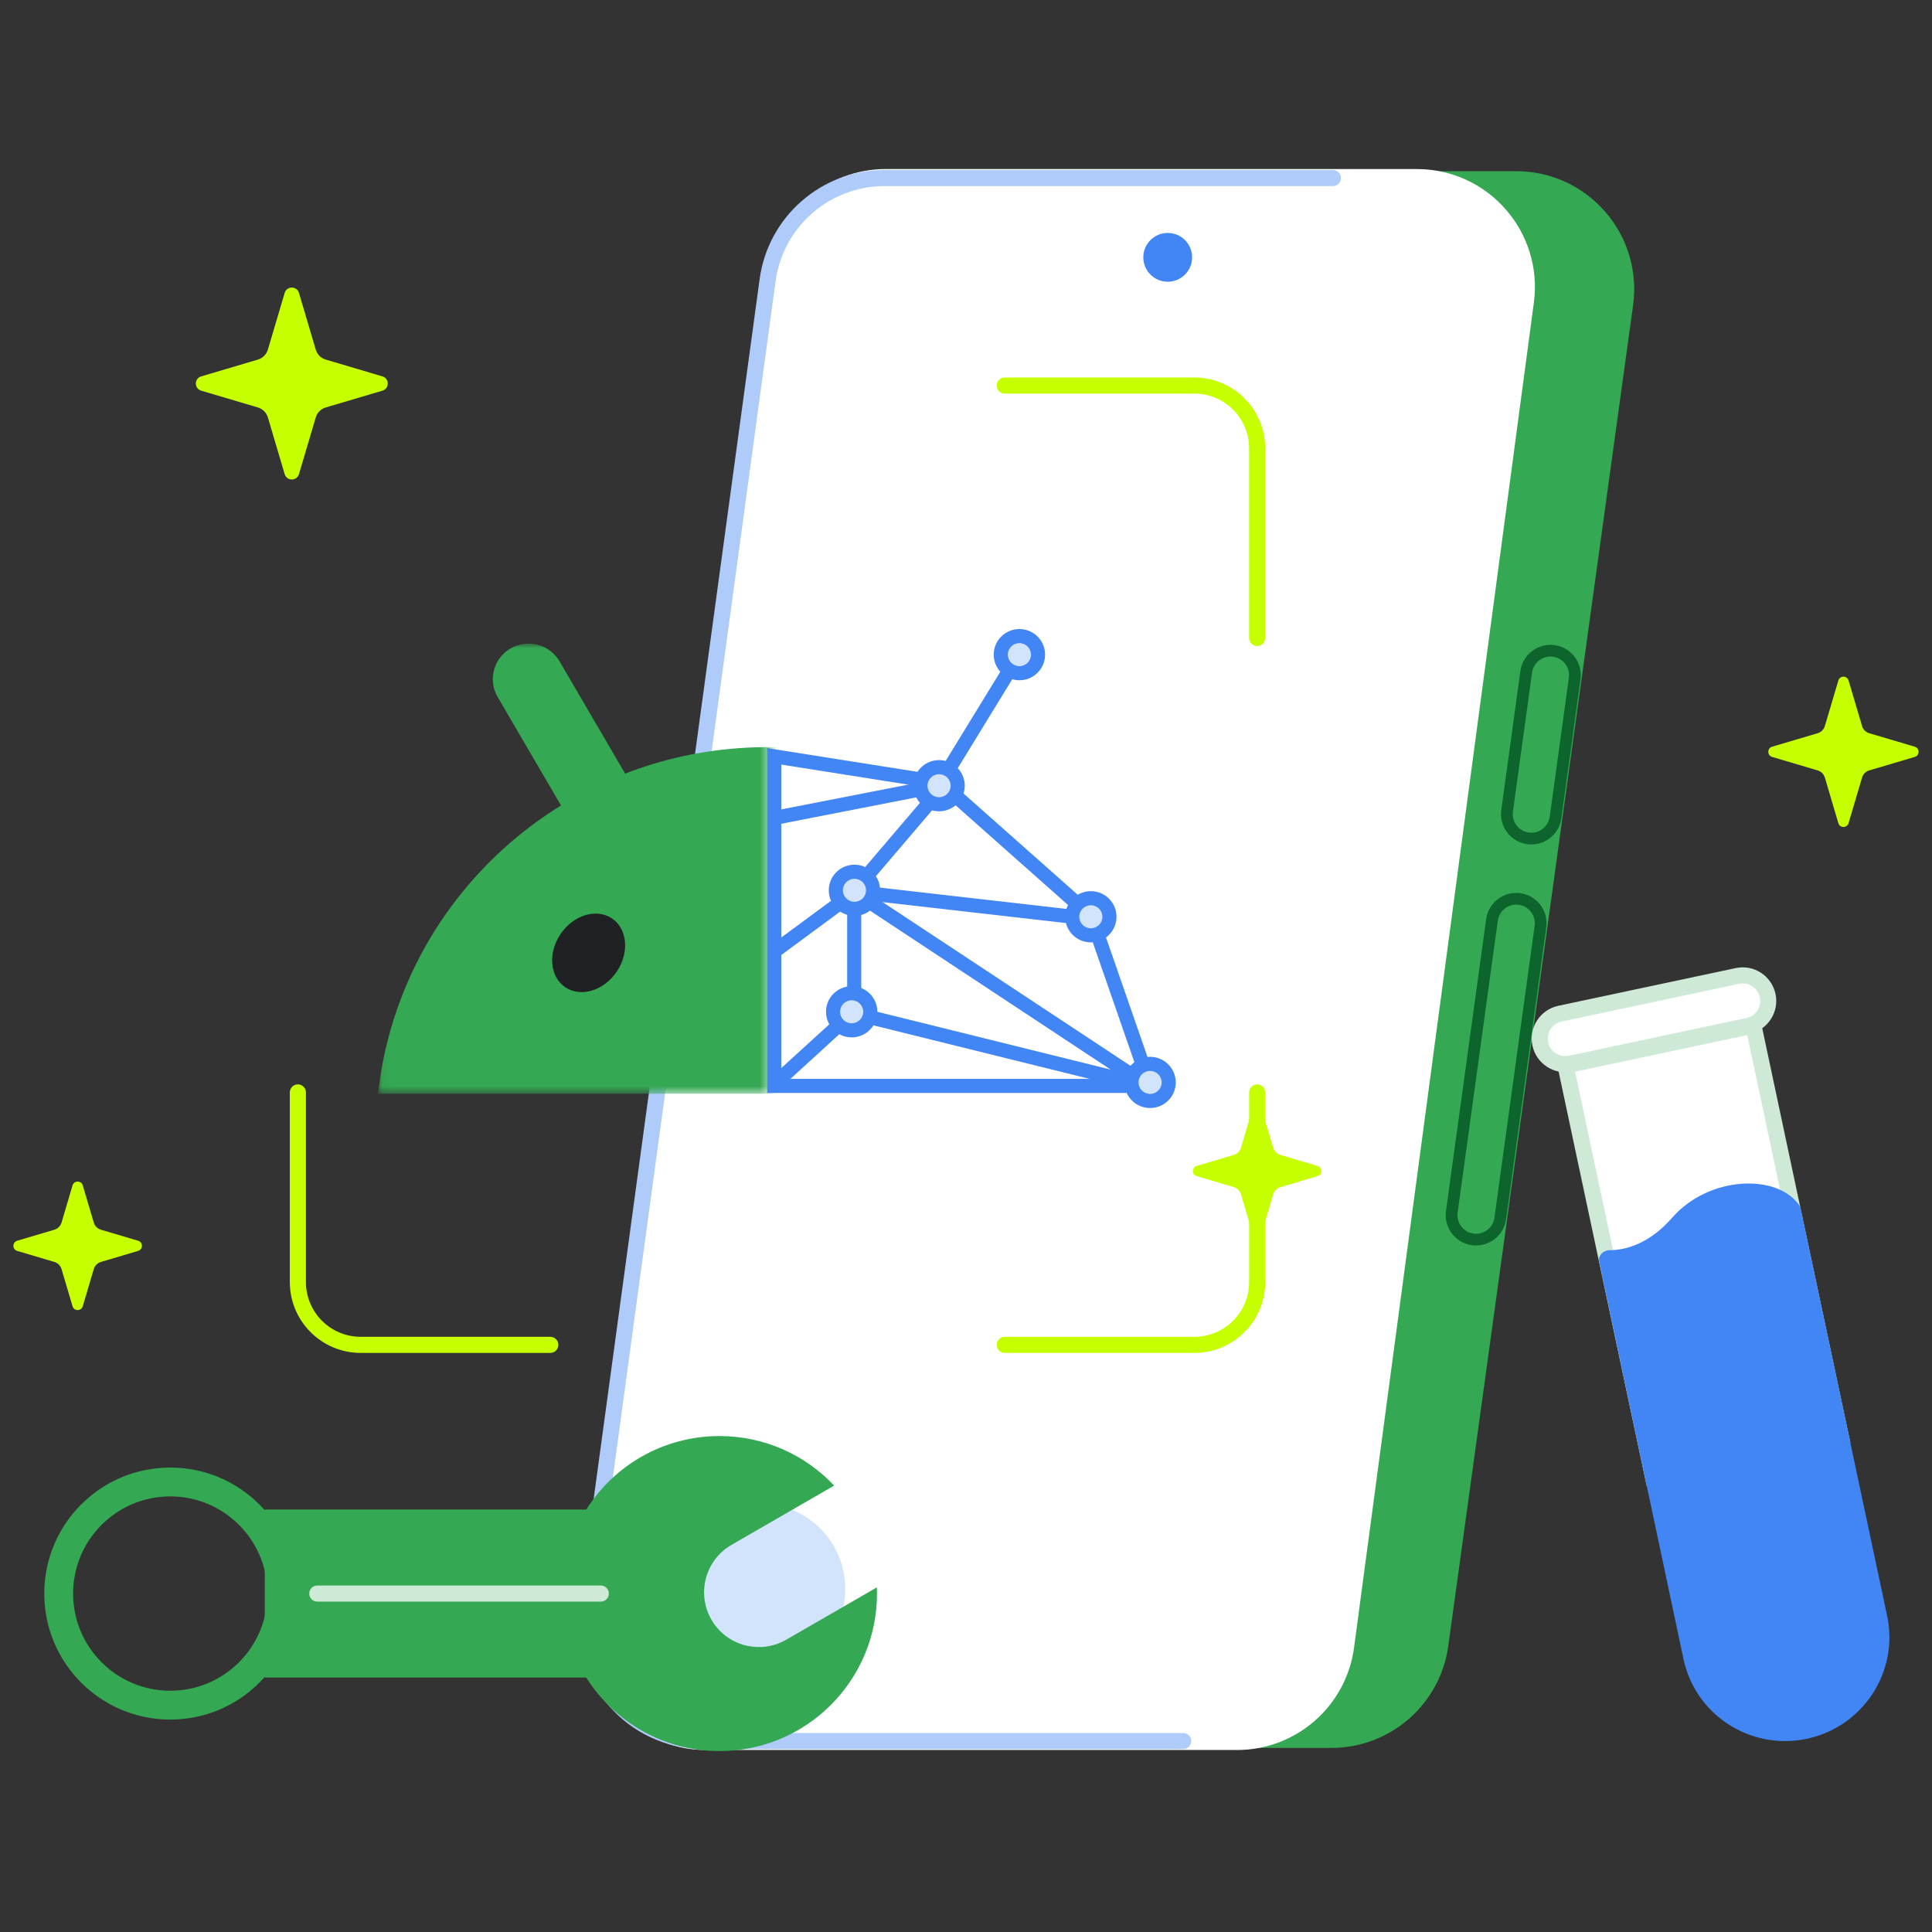 <svg fill="none" height="225" viewBox="0 0 225 225" width="225" xmlns="http://www.w3.org/2000/svg" xmlns:xlink="http://www.w3.org/1999/xlink"><rect x="0" y="0" width="225" height="225" fill="#333333" stroke="none"/><mask id="a" height="225" maskUnits="userSpaceOnUse" width="225" x="0" y="0"><path d="m225 0h-225v225h225z" fill="#fff"/></mask><mask id="b" height="54" maskUnits="userSpaceOnUse" width="46" x="44" y="74"><path d="m89.531 74.899h-45.469v52.5h45.469z" fill="#fff"/></mask><g mask="url(#a)"><path d="m155.048 203.562h-31.938l33.969-183.626h19.491c8.339 0 14.758 7.364 13.619 15.625l-21.523 156.13c-.937 6.803-6.751 11.871-13.618 11.871z" fill="#34a853"/><path d="m89.522 31.613c.913-6.828 6.738-11.926 13.626-11.926h61.859c8.316 0 14.728 7.326 13.626 15.569l-20.939 156.623c-.913 6.828-6.738 11.926-13.626 11.926h-61.859c-8.316 0-14.728-7.327-13.626-15.57z" fill="#fff"/><path clip-rule="evenodd" d="m88.466 32.499c.99-7.278 7.206-12.705 14.55-12.705h52.212c.517 0 .937.42.937.938s-.42.938-.937.938h-52.212c-6.407 0-11.829 4.734-12.693 11.083l-21.025 154.536c-1.046 7.69 4.932 14.537 12.693 14.537h55.8c.518 0 .938.42.938.937 0 .518-.42.938-.938.938h-55.8c-8.897 0-15.75-7.849-14.551-16.664z" fill="#aecbfa" fill-rule="evenodd"/><path d="m135.991 32.812c1.57 0 2.842-1.272 2.842-2.842 0-1.569-1.272-2.842-2.842-2.842-1.569 0-2.842 1.272-2.842 2.842 0 1.569 1.273 2.842 2.842 2.842z" fill="#4285f4"/><path clip-rule="evenodd" d="m180.861 76.484c-1.185-.163-2.278.665-2.441 1.85l-2.226 16.182c-.163 1.185.665 2.277 1.849 2.44 1.185.163 2.278-.665 2.441-1.85l2.226-16.182c.163-1.185-.665-2.277-1.849-2.44zm-3.796 1.663c.266-1.933 2.049-3.284 3.982-3.018s3.285 2.049 3.019 3.982l-2.227 16.182c-.266 1.933-2.049 3.284-3.982 3.018s-3.285-2.049-3.019-3.982z" fill="#0d652d" fill-rule="evenodd"/><path clip-rule="evenodd" d="m176.872 105.375c-1.184-.163-2.277.666-2.44 1.85l-4.678 33.994c-.163 1.185.665 2.278 1.85 2.441s2.277-.666 2.44-1.85l4.678-33.994c.163-1.185-.665-2.278-1.85-2.441zm-3.795 1.664c.266-1.933 2.049-3.285 3.982-3.019s3.284 2.049 3.018 3.982l-4.678 33.994c-.266 1.933-2.048 3.285-3.981 3.019s-3.285-2.049-3.019-3.982z" fill="#0d652d" fill-rule="evenodd"/><path d="m88.828 194.9c5.307 0 9.609-4.408 9.609-9.844 0-5.437-4.302-9.844-9.609-9.844s-9.609 4.407-9.609 9.844c0 5.436 4.302 9.844 9.609 9.844z" fill="#d2e3fc"/><g mask="url(#b)"><path d="m134.448 125.397c-.029-.184-.058-.366-.089-.548-.187-1.13-.419-2.247-.691-3.349-.475-1.924-1.074-3.802-1.787-5.621-.603-1.541-1.29-3.039-2.053-4.492-.981-1.865-2.087-3.656-3.309-5.358-1.498-2.087-3.171-4.042-4.997-5.843-.767-.757-1.56-1.488-2.38-2.188-1.774-1.521-3.67-2.905-5.666-4.143.017-.029.033-.059.05-.088.915-1.569 1.832-3.135 2.747-4.704.894-1.532 1.789-3.063 2.684-4.595.642-1.099 1.285-2.201 1.926-3.3.153-.261.272-.531.363-.808.249-.77.26-1.58.059-2.333-.051-.187-.112-.368-.188-.546-.075-.178-.163-.351-.263-.518-.342-.571-.83-1.066-1.445-1.428-.543-.321-1.15-.511-1.773-.566-.261-.022-.524-.02-.785.006-.216.022-.431.061-.643.116-.758.2-1.46.612-2.008 1.209-.197.215-.373.452-.526.713-.642 1.099-1.285 2.201-1.926 3.3l-2.684 4.595c-.915 1.569-1.832 3.135-2.746 4.704-.1.171-.201.342-.301.516-.139-.055-.276-.11-.415-.163-5.044-1.909-10.517-2.953-16.236-2.953-.157 0-.311 0-.468.002-5.085.051-9.973.928-14.53 2.504-.528.182-1.049.376-1.566.578-.093-.16-.188-.321-.281-.481-.914-1.569-1.831-3.135-2.746-4.704-.895-1.531-1.79-3.063-2.684-4.595-.643-1.099-1.286-2.201-1.927-3.3-.152-.261-.33-.498-.526-.713-.548-.597-1.251-1.009-2.008-1.209-.212-.055-.427-.095-.643-.116-.261-.027-.524-.029-.784-.007-.623.052-1.23.243-1.774.566-.615.362-1.1.858-1.445 1.429-.099.166-.188.34-.263.517-.075.178-.139.36-.188.547-.201.752-.19 1.562.06 2.333.09.277.21.546.362.807.643 1.1 1.286 2.201 1.927 3.3.895 1.532 1.789 3.063 2.684 4.594.915 1.569 1.831 3.136 2.746 4.704.007.014.015.027.022.04-1.845 1.139-3.601 2.401-5.258 3.78-.992.827-1.949 1.694-2.865 2.6-1.825 1.802-3.497 3.757-4.997 5.843-1.224 1.703-2.331 3.491-3.309 5.358-.762 1.453-1.449 2.952-2.053 4.492-.714 1.819-1.312 3.698-1.787 5.622-.272 1.101-.501 2.216-.692 3.348-.031.182-.06.367-.088.548-.102.657-.188 1.317-.261 1.982h90.679c-.073-.665-.159-1.325-.261-1.982z" fill="#34a853"/><path d="m71.837 113.139c1.489-2.222 1.226-4.996-.589-6.195-1.814-1.199-4.492-.369-5.981 1.853-1.489 2.223-1.226 4.996.589 6.195 1.814 1.199 4.492.37 5.981-1.853z" fill="#202124"/></g><path clip-rule="evenodd" d="m110.605 90.986 17.17 15.224 7.317 21.076-45.745-.001v-40.161l19.786 3.124 9.305-15.189 1.399.857zm-1.423.93-18.195-2.872v36.6l41.799.002-6.42-18.493z" fill="#4285f4" fill-rule="evenodd"/><path d="m118.72 78.401c1.193 0 2.169-.963 2.169-2.161s-.976-2.161-2.169-2.161c-1.194 0-2.169.963-2.169 2.161s.975 2.161 2.169 2.161z" fill="#d2e3fc"/><path clip-rule="evenodd" d="m115.73 76.24c0-1.656 1.348-2.981 2.99-2.981 1.641 0 2.989 1.325 2.989 2.981 0 1.656-1.348 2.982-2.989 2.982-1.642 0-2.99-1.326-2.99-2.982zm2.99-1.341c-.746 0-1.349.601-1.349 1.341 0 .74.603 1.341 1.349 1.341.745 0 1.349-.601 1.349-1.341 0-.74-.604-1.341-1.349-1.341z" fill="#4285f4" fill-rule="evenodd"/><path clip-rule="evenodd" d="m89.379 94.577 20.485-4.002.314 1.61-20.485 4.002z" fill="#4285f4" fill-rule="evenodd"/><path clip-rule="evenodd" d="m100.302 104.041 10.343-12.129-1.249-1.065-10.734 12.59v13.948l-9.103 8.313 1.106 1.211 9.637-8.8z" fill="#4285f4" fill-rule="evenodd"/><path d="m109.363 93.664c1.194 0 2.17-.963 2.17-2.161s-.976-2.161-2.17-2.161c-1.193 0-2.169.963-2.169 2.161s.976 2.161 2.169 2.161z" fill="#d2e3fc"/><path clip-rule="evenodd" d="m106.374 91.503c0-1.656 1.348-2.982 2.989-2.982 1.642 0 2.99 1.325 2.99 2.982 0 1.657-1.349 2.981-2.99 2.981s-2.989-1.325-2.989-2.981zm2.989-1.341c-.745 0-1.348.601-1.348 1.341 0 .74.603 1.341 1.348 1.341.746 0 1.349-.601 1.349-1.341 0-.74-.603-1.341-1.349-1.341z" fill="#4285f4" fill-rule="evenodd"/><path clip-rule="evenodd" d="m100.035 117.304 33.746 8.358-.394 1.592-33.746-8.357z" fill="#4285f4" fill-rule="evenodd"/><path d="m99.186 119.993c1.194 0 2.17-.963 2.17-2.161s-.976-2.162-2.17-2.162c-1.193 0-2.169.964-2.169 2.162s.976 2.161 2.169 2.161z" fill="#d2e3fc"/><path clip-rule="evenodd" d="m96.196 117.832c0-1.656 1.348-2.982 2.989-2.982 1.641 0 2.99 1.326 2.99 2.982s-1.348 2.981-2.99 2.981c-1.641 0-2.989-1.325-2.989-2.981zm2.989-1.341c-.745 0-1.349.601-1.349 1.341s.603 1.34 1.349 1.34c.746 0 1.349-.6 1.349-1.34s-.604-1.341-1.349-1.341z" fill="#4285f4" fill-rule="evenodd"/><path clip-rule="evenodd" d="m89.562 110.233 9.406-6.94.974 1.32-9.406 6.941z" fill="#4285f4" fill-rule="evenodd"/><path clip-rule="evenodd" d="m127.216 107.851-27.826-3.179.186-1.63 27.826 3.178z" fill="#4285f4" fill-rule="evenodd"/><path d="m127.038 108.928c1.193 0 2.169-.963 2.169-2.161 0-1.199-.976-2.162-2.169-2.162s-2.169.963-2.169 2.162c0 1.198.976 2.161 2.169 2.161z" fill="#d2e3fc"/><path clip-rule="evenodd" d="m124.049 106.767c0-1.657 1.348-2.982 2.989-2.982s2.99 1.325 2.99 2.982c0 1.656-1.349 2.981-2.99 2.981s-2.989-1.325-2.989-2.981zm2.989-1.341c-.745 0-1.349.6-1.349 1.341 0 .74.604 1.341 1.349 1.341.746 0 1.349-.601 1.349-1.341s-.603-1.341-1.349-1.341z" fill="#4285f4" fill-rule="evenodd"/><path clip-rule="evenodd" d="m99.579 102.937 34.93 23.072-.904 1.369-34.93-23.072z" fill="#4285f4" fill-rule="evenodd"/><path d="m133.938 128.22c1.194 0 2.17-.963 2.17-2.161s-.976-2.162-2.17-2.162c-1.193 0-2.168.964-2.168 2.162s.975 2.161 2.168 2.161z" fill="#d2e3fc"/><path clip-rule="evenodd" d="m130.949 126.059c0-1.656 1.348-2.982 2.989-2.982 1.642 0 2.99 1.326 2.99 2.982s-1.348 2.981-2.99 2.981c-1.641 0-2.989-1.325-2.989-2.981zm2.989-1.341c-.745 0-1.348.601-1.348 1.341s.603 1.34 1.348 1.34c.746 0 1.35-.6 1.35-1.34s-.604-1.341-1.35-1.341z" fill="#4285f4" fill-rule="evenodd"/><path d="m99.508 105.845c1.194 0 2.17-.963 2.17-2.161s-.976-2.161-2.17-2.161c-1.193 0-2.169.963-2.169 2.161s.976 2.161 2.169 2.161z" fill="#d2e3fc"/><g clip-rule="evenodd" fill-rule="evenodd"><path d="m96.519 103.684c0-1.657 1.349-2.981 2.99-2.981 1.641 0 2.99 1.324 2.99 2.981 0 1.656-1.348 2.981-2.99 2.981-1.641 0-2.99-1.325-2.99-2.981zm2.99-1.341c-.746 0-1.349.601-1.349 1.341s.604 1.341 1.349 1.341c.746 0 1.349-.601 1.349-1.341s-.603-1.341-1.349-1.341z" fill="#4285f4"/><g fill="#c6ff00"><path d="m116.072 44.901c0-.518.42-.938.938-.938h22.076c4.563 0 8.261 3.699 8.261 8.262v22.076c0 .518-.419.938-.937.938s-.938-.42-.938-.938v-22.076c0-3.528-2.859-6.387-6.386-6.387h-22.076c-.518 0-.938-.42-.938-.938z"/><path d="m34.688 126.285c.518 0 .938.419.938.937v22.076c0 3.528 2.859 6.387 6.386 6.387h22.076c.518 0 .938.42.938.938 0 .517-.42.937-.938.937h-22.076c-4.563 0-8.261-3.699-8.261-8.262v-22.076c0-.518.42-.937.938-.937z"/><path d="m146.411 126.284c.518 0 .938.419.938.937v22.077c0 4.562-3.699 8.262-8.262 8.262h-22.076c-.518 0-.938-.42-.938-.938s.42-.937.938-.937h22.076c3.527 0 6.387-2.86 6.387-6.387v-22.077c0-.518.419-.937.937-.937z"/></g></g><path d="m204.205 119.432-21.883 4.651 10.18 47.894 21.883-4.652z" fill="#fff"/><path clip-rule="evenodd" d="m181.211 123.361 23.716-5.041 10.57 49.727-23.716 5.042zm2.224 1.444 9.79 46.06 20.048-4.262-9.79-46.059z" fill="#ceead6" fill-rule="evenodd"/><path d="m194.712 141.842c-2.61 2.996-5.411 3.763-7.276 3.755-.683-.003-1.343.62-1.202 1.285l9.824 46.332c1.368 6.448 7.683 10.598 14.183 9.321 6.674-1.312 10.97-7.829 9.517-14.439l-10.08-47.424c-.022-.098-.06-.193-.117-.277-2.529-3.74-10.539-3.5-14.849 1.447z" fill="#4285f4"/><path d="m202.333 113.661-20.656 4.391c-1.606.341-2.632 1.92-2.29 3.526.341 1.606 1.92 2.631 3.526 2.29l20.656-4.391c1.606-.341 2.632-1.92 2.29-3.526-.341-1.606-1.92-2.631-3.526-2.29z" fill="#fff"/><g clip-rule="evenodd" fill-rule="evenodd"><path d="m181.871 118.969c-1.099.233-1.801 1.314-1.568 2.414.234 1.1 1.315 1.802 2.415 1.568l20.656-4.391c1.1-.233 1.802-1.314 1.568-2.414s-1.315-1.802-2.415-1.568zm-3.402 2.804c-.449-2.113.9-4.189 3.012-4.638l20.657-4.391c2.112-.449 4.189.899 4.638 3.012s-.9 4.189-3.012 4.638l-20.656 4.391c-2.113.449-4.19-.9-4.639-3.012z" fill="#ceead6"/><path d="m102.135 185.587c0-.242-.005-.483-.014-.722l-10.559 6.096c-3.049 1.76-6.949.716-8.709-2.334-1.761-3.049-.716-6.948 2.333-8.709l11.961-6.906c-3.345-3.551-8.092-5.769-13.356-5.769-6.534 0-12.27 3.416-15.519 8.56h-37.436v19.566h37.435c3.249 5.144 8.986 8.561 15.52 8.561 10.131 0 18.343-8.213 18.343-18.343z" fill="#34a853"/><path d="m5.156 185.586c0-8.104 6.57-14.675 14.675-14.675s14.675 6.571 14.675 14.675-6.57 14.675-14.675 14.675-14.675-6.571-14.675-14.675zm14.675-11.316c-6.25 0-11.316 5.066-11.316 11.316s5.067 11.317 11.316 11.317c6.25 0 11.316-5.067 11.316-11.317s-5.066-11.316-11.316-11.316z" fill="#34a853"/><path d="m36.013 185.586c0-.518.42-.937.938-.937h33.018c.518 0 .938.419.938.937s-.42.938-.938.938h-33.018c-.518 0-.938-.42-.938-.938z" fill="#ceead6"/></g><g fill="#c6ff00"><path d="m34.816 34.112c-.245-.828-1.417-.828-1.663 0l-1.954 6.597c-.167.563-.607 1.003-1.17 1.17l-6.597 1.955c-.828.245-.828 1.417 0 1.663l6.597 1.954c.563.167 1.003.607 1.17 1.17l1.954 6.597c.245.828 1.418.828 1.663 0l1.954-6.597c.167-.563.607-1.003 1.17-1.17l6.597-1.954c.828-.245.828-1.418 0-1.663l-6.597-1.955c-.563-.167-1.003-.607-1.17-1.17z"/><path d="m215.282 79.248c-.175-.592-1.013-.592-1.188 0l-1.572 5.306c-.119.402-.434.717-.836.836l-5.306 1.572c-.591.175-.591 1.012 0 1.188l5.306 1.572c.402.12.717.434.836.836l1.572 5.307c.175.591 1.013.591 1.188 0l1.572-5.307c.119-.402.434-.716.836-.836l5.306-1.572c.591-.175.591-1.013 0-1.188l-5.306-1.572c-.402-.119-.717-.434-.836-.836z"/><path d="m146.991 129.337c-.174-.591-1.012-.591-1.187 0l-1.282 4.327c-.12.403-.434.717-.836.836l-4.327 1.282c-.592.176-.592 1.013 0 1.188l4.327 1.282c.402.12.716.434.836.836l1.282 4.327c.175.592 1.013.592 1.187 0l1.282-4.327c.119-.402.434-.716.836-.836l4.328-1.282c.591-.175.591-1.012 0-1.188l-4.328-1.282c-.402-.119-.717-.433-.836-.836z"/><path d="m9.637 138.05c-.175-.592-1.013-.592-1.188 0l-1.282 4.327c-.119.402-.434.716-.836.835l-4.327 1.283c-.591.175-.591 1.012 0 1.187l4.327 1.283c.402.119.717.433.836.836l1.282 4.327c.175.591 1.013.591 1.188 0l1.282-4.327c.119-.403.434-.717.836-.836l4.327-1.283c.591-.175.591-1.012 0-1.187l-4.327-1.283c-.402-.119-.717-.433-.836-.835z"/></g></g></svg>